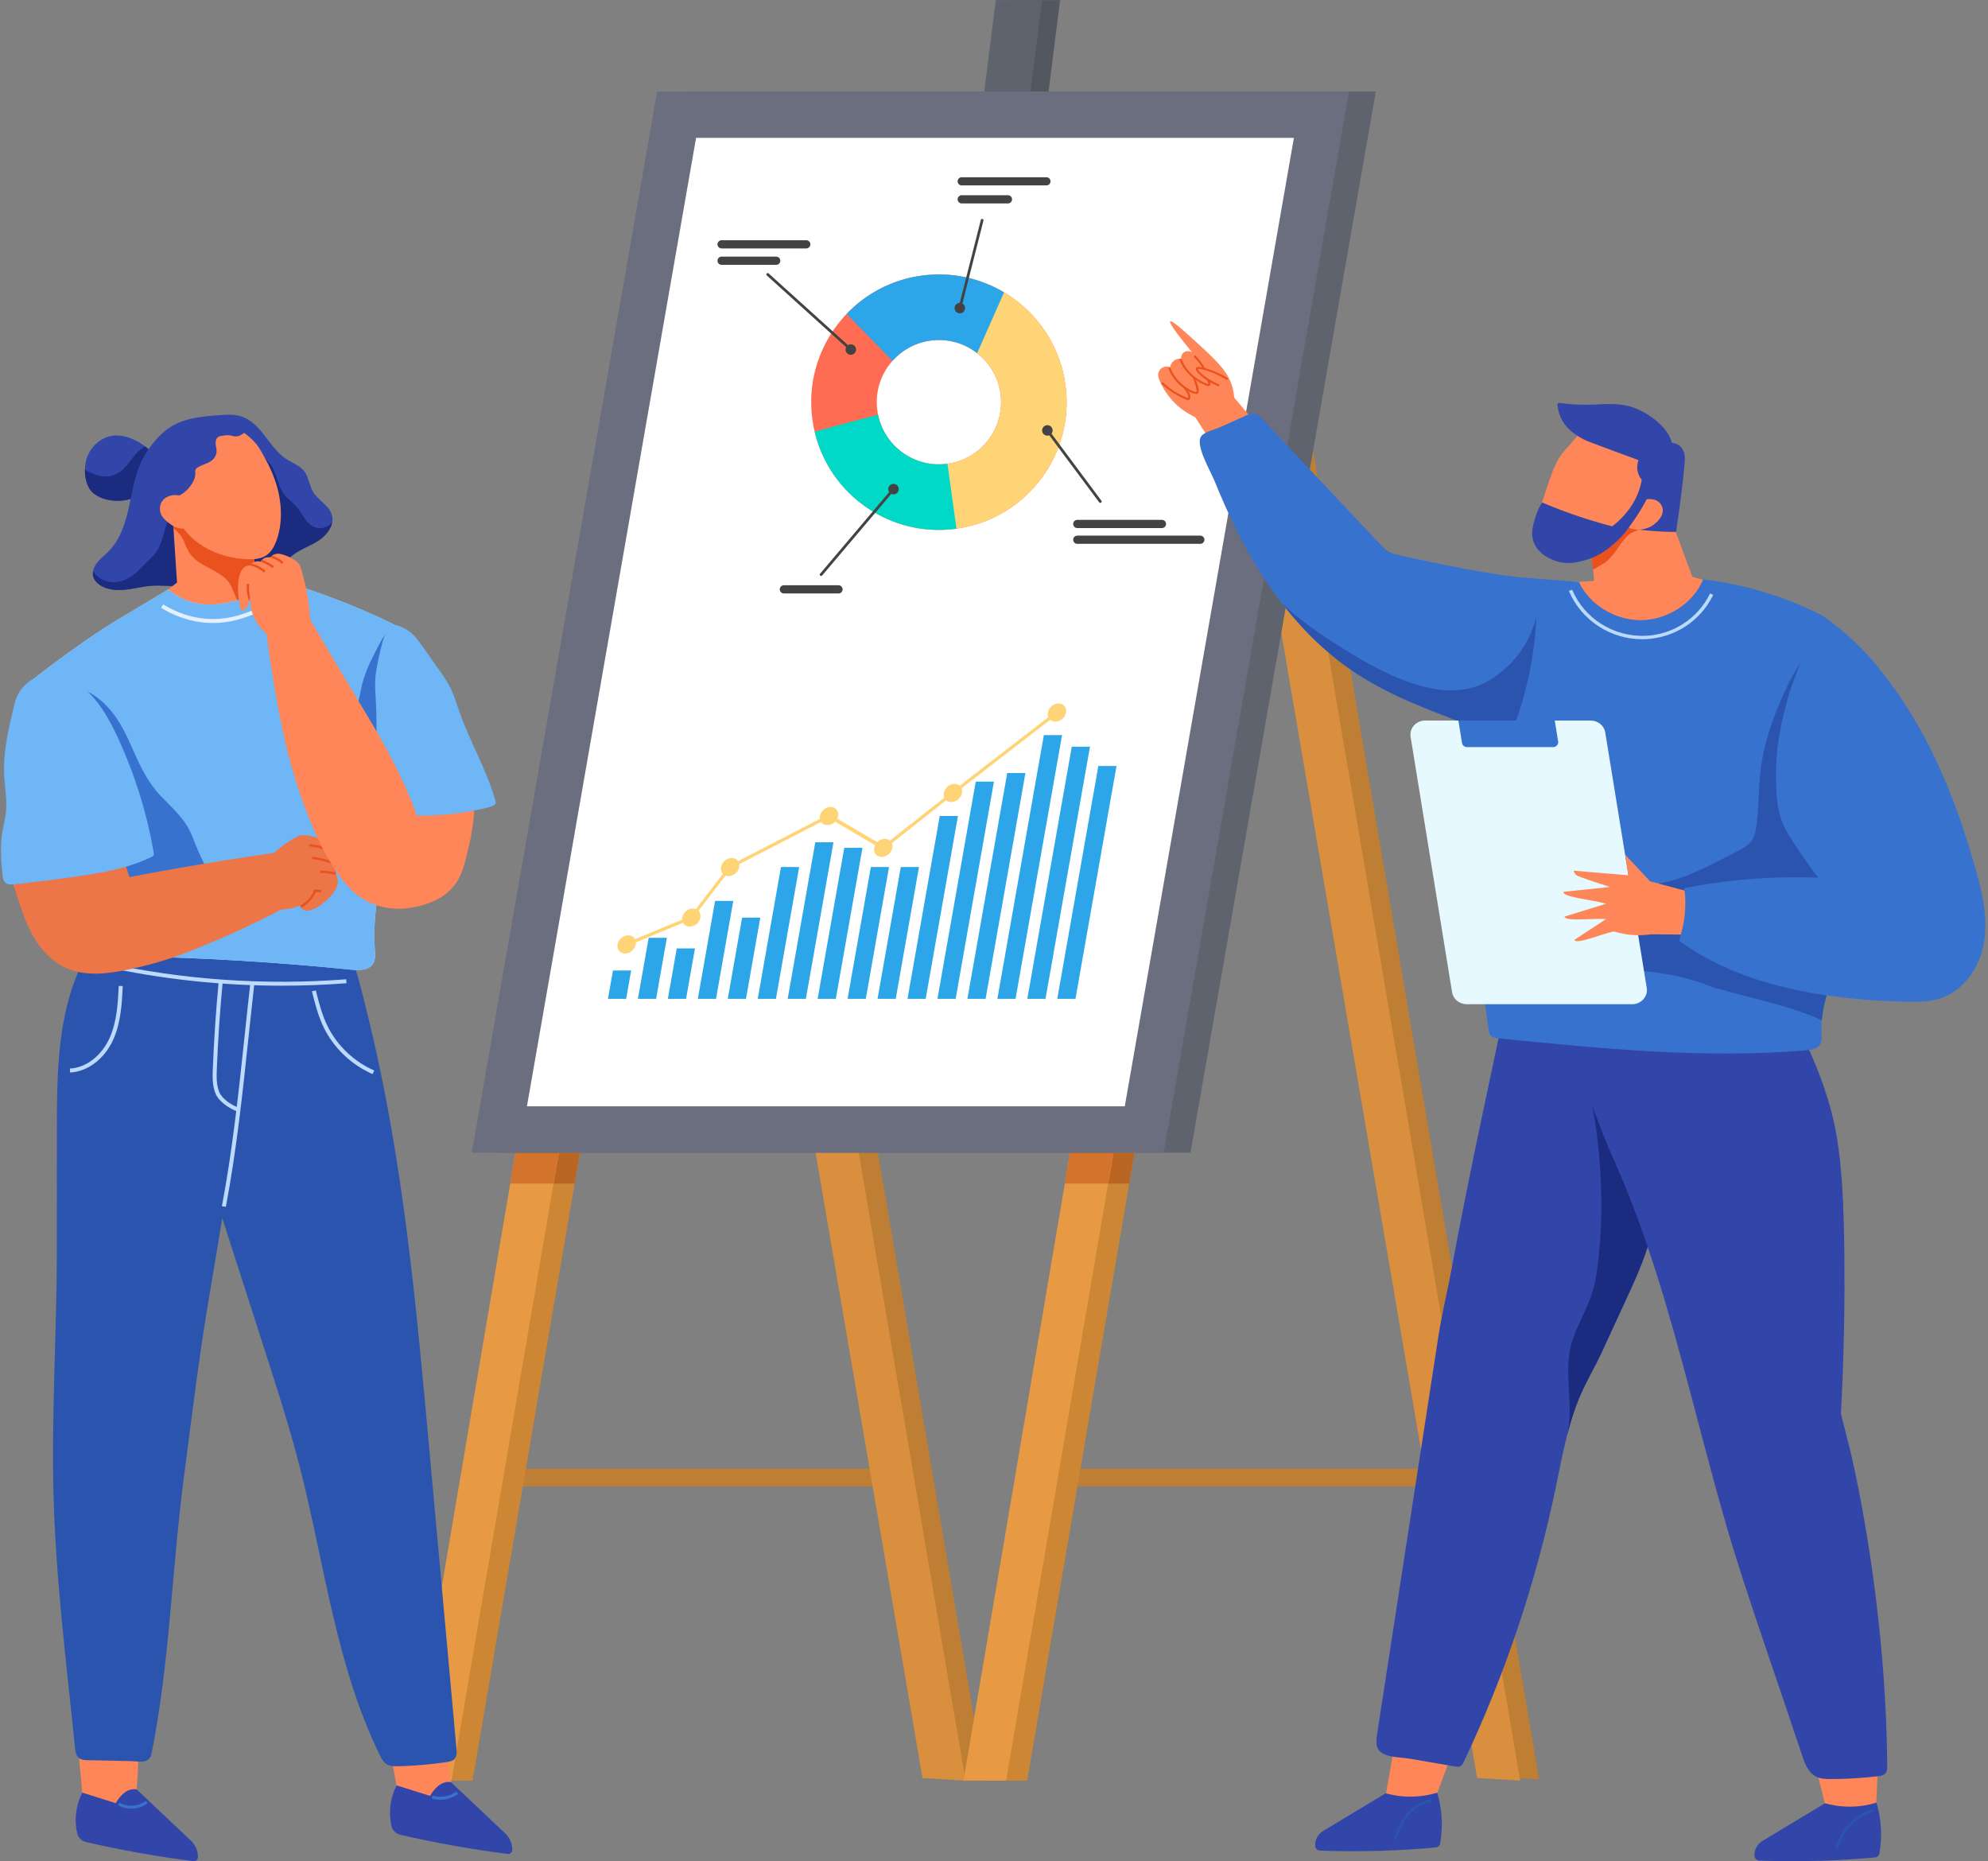 <?xml version="1.0" encoding="UTF-8"?><svg xmlns="http://www.w3.org/2000/svg" xmlns:xlink="http://www.w3.org/1999/xlink" height="555.5" preserveAspectRatio="xMidYMid meet" version="1.0" viewBox="3.3 3.6 593.4 555.5" width="593.4" zoomAndPan="magnify"><rect x="3.3" y="3.6" width="593.4" height="555.5" fill="#808080" stroke="none"/><g><g><path d="M 274.082 447.234 L 150.043 447.234 L 150.043 441.934 L 274.082 441.934 L 274.082 447.234" fill="#be7e33"/></g><g><path d="M 284.324 533.887 L 297.176 534.648 L 223.723 102.941 L 211.004 105.117 L 284.324 533.887" fill="#be7e33"/></g><g><path d="M 278.66 534.262 L 291.512 535.027 L 218.059 103.316 L 205.336 105.492 L 278.66 534.262" fill="#d98f3d"/></g><g><path d="M 439.633 447.234 L 315.59 447.234 L 315.59 441.934 L 439.633 441.934 L 439.633 447.234" fill="#be7e33"/></g><g><path d="M 309.895 535.027 L 297.176 535.027 L 351.027 217.953 L 363.746 220.129 L 309.895 535.027" fill="#cc8634"/></g><g><path d="M 340.371 356.832 L 341.945 347.609 L 340.371 356.832" fill="#eac1a8"/></g><g><path d="M 340.371 356.832 L 334.078 356.832 L 335.652 347.609 L 341.945 347.609 L 340.371 356.832" fill="#bb6522"/></g><g><path d="M 303.602 535.027 L 290.883 535.027 L 344.734 217.953 L 357.453 220.129 L 303.602 535.027" fill="#e79a43"/></g><g><path d="M 449.875 533.887 L 462.727 534.648 L 389.27 102.941 L 376.551 105.117 L 449.875 533.887" fill="#be7e33"/></g><g><path d="M 444.211 534.262 L 457.059 535.027 L 383.605 103.316 L 370.887 105.492 L 444.211 534.262" fill="#d98f3d"/></g><g><path d="M 144.348 535.027 L 131.629 535.027 L 185.477 217.953 L 198.199 220.129 L 144.348 535.027" fill="#cc8634"/></g><g><path d="M 174.82 356.832 L 176.398 347.609 L 174.82 356.832" fill="#eac1a8"/></g><g><path d="M 174.82 356.832 L 168.527 356.832 L 170.105 347.609 L 176.398 347.609 L 174.82 356.832" fill="#bb6522"/></g><g><path d="M 138.055 535.027 L 125.336 535.027 L 179.188 217.953 L 191.906 220.129 L 138.055 535.027" fill="#e79a43"/></g><g><path d="M 358.652 347.609 L 152.121 347.609 L 207.441 30.906 L 413.973 30.906 L 358.652 347.609" fill="#5f636e"/></g><g><path d="M 280.141 317.879 L 266.531 316.32 L 305.922 3.637 L 319.73 3.637 L 280.141 317.879" fill="#535760"/></g><g><path d="M 274.742 317.879 L 261.133 316.32 L 300.527 3.637 L 314.332 3.637 L 274.742 317.879" fill="#5f636e"/></g><g><path d="M 155.598 356.832 L 157.164 347.609 L 155.598 356.832" fill="#eac1a8"/></g><g><path d="M 168.527 356.832 L 170.105 347.609 L 168.527 356.832" fill="#ab4c17"/></g><g><path d="M 168.527 356.832 L 155.598 356.832 L 157.164 347.609 L 170.105 347.609 L 168.527 356.832" fill="#d4742c"/></g><g><path d="M 170.105 347.609 L 157.164 347.609 L 179.188 217.953 L 191.906 220.129 L 170.105 347.609" fill="#574b48"/></g><g><path d="M 334.078 356.832 L 335.652 347.609 L 334.078 356.832" fill="#ab4c17"/></g><g><path d="M 334.078 356.832 L 321.148 356.832 L 322.715 347.609 L 335.652 347.609 L 334.078 356.832" fill="#d4742c"/></g><g><path d="M 335.652 347.609 L 322.715 347.609 L 344.734 217.953 L 357.453 220.129 L 335.652 347.609" fill="#574b48"/></g><g><path d="M 350.66 347.609 L 144.129 347.609 L 199.449 30.906 L 405.98 30.906 L 350.66 347.609" fill="#6a6e7e"/></g><g><path d="M 160.586 333.781 L 211.07 44.738 L 389.523 44.738 L 339.035 333.781 L 160.586 333.781" fill="#fff"/></g><g><path d="M 281.004 105.258 C 291.152 103.848 300.52 110.93 301.93 121.078 C 303.34 131.227 296.258 140.598 286.109 142.004 C 275.961 143.414 266.594 136.332 265.184 126.184 C 263.77 116.035 270.855 106.664 281.004 105.258 Z M 288.801 161.391 C 309.656 158.492 324.211 139.238 321.316 118.387 C 318.418 97.531 299.164 82.977 278.312 85.871 C 257.457 88.77 242.898 108.023 245.797 128.879 C 248.695 149.73 267.949 164.285 288.801 161.391" fill="#ff6c54"/></g><g><path d="M 321.316 118.387 C 319.371 104.402 310.074 93.254 297.875 88.297 L 288.793 105.836 C 295.57 107.836 300.895 113.629 301.93 121.078 C 303.34 131.227 296.258 140.598 286.109 142.004 C 281.816 142.602 277.664 141.672 274.191 139.641 L 271.227 159.711 C 276.699 161.586 282.68 162.238 288.801 161.391 C 309.656 158.492 324.211 139.238 321.316 118.387" fill="#ffd476"/></g><g><path d="M 265.391 127.371 L 246.465 132.426 C 250.93 151.355 269.152 164.121 288.801 161.391 L 286.109 142.004 C 276.363 143.359 267.34 136.879 265.391 127.371" fill="#00d9c8"/></g><g><path d="M 278.312 85.871 C 269.457 87.102 261.738 91.281 256.008 97.281 L 269.703 111.301 C 272.531 108.117 276.457 105.887 281.004 105.258 C 286.18 104.535 291.145 106.031 294.965 109.008 L 303.008 90.848 C 295.832 86.586 287.219 84.633 278.312 85.871" fill="#2ca6e9"/></g><g><path d="M 257.262 107.926 L 232.449 85.508 L 257.262 107.926" fill="#434343"/></g><g><path d="M 257.262 108.336 C 257.164 108.336 257.066 108.301 256.988 108.23 L 232.18 85.812 C 232.012 85.66 232 85.402 232.145 85.234 C 232.305 85.074 232.555 85.055 232.723 85.203 L 257.535 107.621 C 257.703 107.773 257.715 108.031 257.566 108.199 C 257.484 108.289 257.371 108.336 257.262 108.336" fill="#434343"/></g><g><path d="M 258.422 107.926 C 258.422 107.285 257.902 106.766 257.262 106.766 C 256.621 106.766 256.102 107.285 256.102 107.926 C 256.102 108.566 256.621 109.086 257.262 109.086 C 257.902 109.086 258.422 108.566 258.422 107.926" fill="#434343"/></g><g><path d="M 257.262 107.176 C 256.844 107.176 256.508 107.512 256.508 107.926 C 256.508 108.344 256.844 108.68 257.262 108.68 C 257.676 108.68 258.012 108.344 258.012 107.926 C 258.012 107.512 257.676 107.176 257.262 107.176 Z M 257.262 109.496 C 256.395 109.496 255.691 108.793 255.691 107.926 C 255.691 107.062 256.395 106.359 257.262 106.359 C 258.125 106.359 258.828 107.062 258.828 107.926 C 258.828 108.793 258.125 109.496 257.262 109.496" fill="#434343"/></g><g><path d="M 289.805 95.559 L 296.453 69.352 L 289.805 95.559" fill="#434343"/></g><g><path d="M 289.805 95.969 C 289.484 95.898 289.352 95.676 289.41 95.457 L 296.062 69.246 C 296.113 69.035 296.328 68.883 296.555 68.957 C 296.773 69.012 296.906 69.23 296.848 69.449 L 290.199 95.66 C 290.152 95.844 289.988 95.969 289.805 95.969" fill="#434343"/></g><g><path d="M 289.742 96.715 C 290.383 96.75 290.93 96.262 290.961 95.621 C 290.996 94.98 290.508 94.434 289.867 94.398 C 289.227 94.367 288.68 94.855 288.645 95.496 C 288.613 96.137 289.102 96.684 289.742 96.715" fill="#434343"/></g><g><path d="M 289.809 94.805 C 289.41 94.805 289.074 95.117 289.051 95.52 C 289.031 95.93 289.348 96.285 289.766 96.309 C 290.23 96.355 290.535 96.012 290.559 95.598 C 290.574 95.184 290.262 94.828 289.844 94.805 Z M 289.809 97.125 C 288.855 97.074 288.188 96.332 288.238 95.473 C 288.281 94.641 288.98 93.988 289.809 93.988 C 290.754 94.039 291.418 94.781 291.367 95.645 C 291.344 96.059 291.16 96.441 290.852 96.723 C 290.562 96.984 290.195 97.125 289.809 97.125" fill="#434343"/></g><g><path d="M 315.93 132.062 L 331.734 153.289 L 315.93 132.062" fill="#434343"/></g><g><path d="M 331.734 153.699 C 331.609 153.699 331.488 153.641 331.406 153.531 L 315.602 132.305 C 315.469 132.125 315.504 131.871 315.688 131.734 C 315.859 131.598 316.117 131.633 316.258 131.82 L 332.062 153.047 C 332.195 153.227 332.16 153.48 331.977 153.617 L 331.734 153.699" fill="#434343"/></g><g><path d="M 315.355 133.066 C 315.91 133.387 316.617 133.191 316.938 132.637 C 317.254 132.078 317.062 131.371 316.504 131.055 C 315.949 130.734 315.238 130.93 314.922 131.484 C 314.605 132.043 314.801 132.75 315.355 133.066" fill="#434343"/></g><g><path d="M 315.559 132.715 C 315.73 132.816 315.93 132.832 316.129 132.789 C 316.324 132.734 316.484 132.609 316.582 132.434 C 316.789 132.074 316.664 131.613 316.305 131.406 C 315.941 131.199 315.477 131.324 315.277 131.688 C 315.176 131.863 315.148 132.066 315.203 132.258 C 315.258 132.453 315.383 132.613 315.559 132.715 Z M 315.926 133.629 C 315.66 133.629 315.395 133.559 315.152 133.422 C 314.789 133.215 314.527 132.879 314.418 132.477 C 314.309 132.07 314.363 131.645 314.566 131.281 C 314.996 130.531 315.961 130.277 316.711 130.695 C 317.461 131.129 317.719 132.09 317.289 132.84 C 317.086 133.199 316.75 133.465 316.348 133.57 C 316.207 133.609 316.066 133.629 315.926 133.629" fill="#434343"/></g><g><path d="M 270.004 149.574 L 248.395 175.09 L 270.004 149.574" fill="#434343"/></g><g><path d="M 248.395 175.504 C 248.301 175.504 248.211 175.469 248.133 175.406 C 247.961 175.258 247.941 175.004 248.086 174.828 L 269.691 149.309 C 269.844 149.148 270.094 149.129 270.27 149.266 C 270.441 149.41 270.461 149.664 270.316 149.84 L 248.707 175.359 C 248.625 175.453 248.512 175.504 248.395 175.504" fill="#434343"/></g><g><path d="M 269.969 148.414 C 269.328 148.434 268.824 148.973 268.848 149.609 C 268.867 150.25 269.402 150.754 270.043 150.734 C 270.684 150.715 271.184 150.176 271.164 149.535 C 271.145 148.898 270.609 148.395 269.969 148.414" fill="#434343"/></g><g><path d="M 269.984 148.82 C 269.566 148.836 269.242 149.184 269.254 149.598 C 269.27 150.004 269.602 150.328 270.008 150.328 C 270.441 150.312 270.77 149.961 270.758 149.547 C 270.742 149.145 270.41 148.82 270.004 148.82 Z M 270.008 151.145 C 269.164 151.145 268.465 150.469 268.441 149.621 C 268.414 148.766 269.094 148.039 269.953 148.008 C 270.406 148.004 270.785 148.156 271.078 148.434 C 271.383 148.719 271.559 149.109 271.57 149.523 C 271.598 150.383 270.918 151.109 270.059 151.141 L 270.008 151.145" fill="#434343"/></g><g><path d="M 243.965 77.746 L 218.688 77.746 C 218.012 77.746 217.461 77.195 217.461 76.523 C 217.461 75.848 218.012 75.297 218.688 75.297 L 243.965 75.297 C 244.641 75.297 245.191 75.848 245.191 76.523 C 245.191 77.195 244.641 77.746 243.965 77.746" fill="#434343"/></g><g><path d="M 350.133 161.203 L 324.859 161.203 C 324.184 161.203 323.633 160.652 323.633 159.98 C 323.633 159.305 324.184 158.754 324.859 158.754 L 350.133 158.754 C 350.809 158.754 351.359 159.305 351.359 159.98 C 351.359 160.652 350.809 161.203 350.133 161.203" fill="#434343"/></g><g><path d="M 361.574 165.91 L 324.859 165.91 C 324.184 165.91 323.633 165.359 323.633 164.688 C 323.633 164.012 324.184 163.461 324.859 163.461 L 361.574 163.461 C 362.246 163.461 362.801 164.012 362.801 164.688 C 362.801 165.359 362.246 165.91 361.574 165.91" fill="#434343"/></g><g><path d="M 315.645 58.941 L 290.367 58.941 C 289.691 58.941 289.141 58.395 289.141 57.719 C 289.141 57.043 289.691 56.492 290.367 56.492 L 315.645 56.492 C 316.32 56.492 316.871 57.043 316.871 57.719 C 316.871 58.395 316.32 58.941 315.645 58.941" fill="#434343"/></g><g><path d="M 304.164 64.316 L 290.367 64.316 C 289.691 64.316 289.141 63.77 289.141 63.094 C 289.141 62.418 289.691 61.867 290.367 61.867 L 304.164 61.867 C 304.84 61.867 305.391 62.418 305.391 63.094 C 305.391 63.77 304.84 64.316 304.164 64.316" fill="#434343"/></g><g><path d="M 234.992 82.645 L 218.688 82.645 C 218.012 82.645 217.461 82.094 217.461 81.418 C 217.461 80.742 218.012 80.191 218.688 80.191 L 234.992 80.191 C 235.668 80.191 236.219 80.742 236.219 81.418 C 236.219 82.094 235.668 82.645 234.992 82.645" fill="#434343"/></g><g><path d="M 253.59 180.723 L 237.281 180.723 C 236.605 180.723 236.055 180.172 236.055 179.496 C 236.055 178.82 236.605 178.273 237.281 178.273 L 253.59 178.273 C 254.262 178.273 254.812 178.82 254.812 179.496 C 254.812 180.172 254.262 180.723 253.59 180.723" fill="#434343"/></g><g><path d="M 193.062 285.469 C 193.328 283.969 192.328 282.754 190.828 282.754 C 189.328 282.754 187.898 283.969 187.633 285.469 C 187.371 286.969 188.371 288.184 189.871 288.184 C 191.371 288.184 192.801 286.969 193.062 285.469" fill="#ffd476"/></g><g><path d="M 223.961 262.375 C 224.223 260.875 223.223 259.66 221.723 259.66 C 220.223 259.66 218.793 260.875 218.527 262.375 C 218.266 263.875 219.266 265.09 220.766 265.09 C 222.266 265.09 223.695 263.875 223.961 262.375" fill="#ffd476"/></g><g><path d="M 212.359 277.461 C 212.621 275.961 211.621 274.746 210.121 274.746 C 208.621 274.746 207.191 275.961 206.93 277.461 C 206.664 278.961 207.664 280.176 209.164 280.176 C 210.664 280.176 212.094 278.961 212.359 277.461" fill="#ffd476"/></g><g><path d="M 253.469 247.137 C 253.734 245.637 252.73 244.422 251.234 244.422 C 249.734 244.422 248.305 245.637 248.039 247.137 C 247.773 248.637 248.773 249.855 250.273 249.855 C 251.773 249.855 253.203 248.637 253.469 247.137" fill="#ffd476"/></g><g><path d="M 269.676 256.641 C 269.941 255.141 268.938 253.926 267.438 253.926 C 265.938 253.926 264.508 255.141 264.246 256.641 C 263.98 258.141 264.98 259.359 266.48 259.359 C 267.98 259.359 269.41 258.141 269.676 256.641" fill="#ffd476"/></g><g><path d="M 290.449 240.25 C 290.711 238.75 289.711 237.535 288.211 237.535 C 286.711 237.535 285.281 238.75 285.02 240.25 C 284.754 241.75 285.754 242.965 287.254 242.965 C 288.754 242.965 290.184 241.75 290.449 240.25" fill="#ffd476"/></g><g><path d="M 321.5 216.262 C 321.766 214.762 320.766 213.547 319.266 213.547 C 317.766 213.547 316.336 214.762 316.07 216.262 C 315.805 217.762 316.809 218.977 318.309 218.977 C 319.809 218.977 321.234 217.762 321.5 216.262" fill="#ffd476"/></g><g><path d="M 190.477 285.938 L 190.223 285 L 209.355 277.062 L 220.941 261.996 C 221.07 261.93 250.852 246.555 250.852 246.555 L 266.992 256.02 L 287.453 239.871 L 318.512 215.879 L 319.062 216.645 L 288.008 240.633 L 266.93 257.266 L 250.66 247.723 L 221.551 262.754 L 209.93 277.863 C 209.77 277.93 190.477 285.938 190.477 285.938" fill="#ffd476"/></g><g><path d="M 190.199 301.715 L 184.77 301.715 L 186.262 293.25 L 191.691 293.25 L 190.199 301.715" fill="#2ca6e9"/></g><g><path d="M 199.141 301.715 L 193.711 301.715 L 196.922 283.496 L 202.355 283.496 L 199.141 301.715" fill="#2ca6e9"/></g><g><path d="M 208.082 301.715 L 202.652 301.715 L 205.305 286.664 L 210.734 286.664 L 208.082 301.715" fill="#2ca6e9"/></g><g><path d="M 217.023 301.715 L 211.594 301.715 L 216.746 272.484 L 222.176 272.484 L 217.023 301.715" fill="#2ca6e9"/></g><g><path d="M 225.965 301.715 L 220.531 301.715 L 224.809 277.461 L 230.242 277.461 L 225.965 301.715" fill="#2ca6e9"/></g><g><path d="M 234.906 301.715 L 229.477 301.715 L 236.41 262.375 L 241.84 262.375 L 234.906 301.715" fill="#2ca6e9"/></g><g><path d="M 243.848 301.715 L 238.414 301.715 L 246.656 254.984 L 252.086 254.984 L 243.848 301.715" fill="#2ca6e9"/></g><g><path d="M 252.785 301.715 L 247.355 301.715 L 255.305 256.641 L 260.734 256.641 L 252.785 301.715" fill="#2ca6e9"/></g><g><path d="M 261.73 301.715 L 256.297 301.715 L 263.234 262.375 L 268.664 262.375 L 261.73 301.715" fill="#2ca6e9"/></g><g><path d="M 270.668 301.715 L 265.238 301.715 L 272.176 262.375 L 277.605 262.375 L 270.668 301.715" fill="#2ca6e9"/></g><g><path d="M 279.609 301.715 L 274.18 301.715 L 283.805 247.137 L 289.234 247.137 L 279.609 301.715" fill="#2ca6e9"/></g><g><path d="M 288.551 301.715 L 283.121 301.715 L 294.555 236.879 L 299.984 236.879 L 288.551 301.715" fill="#2ca6e9"/></g><g><path d="M 297.492 301.715 L 292.062 301.715 L 303.945 234.316 L 309.379 234.316 L 297.492 301.715" fill="#2ca6e9"/></g><g><path d="M 306.434 301.715 L 301.004 301.715 L 314.883 223 L 320.312 223 L 306.434 301.715" fill="#2ca6e9"/></g><g><path d="M 315.375 301.715 L 309.941 301.715 L 323.211 226.469 L 328.645 226.469 L 315.375 301.715" fill="#2ca6e9"/></g><g><path d="M 324.316 301.715 L 318.887 301.715 L 331.141 232.215 L 336.57 232.215 L 324.316 301.715" fill="#2ca6e9"/></g><g><path d="M 563.891 529.566 L 563.254 543.805 L 548.34 543.195 L 544.898 529.324 L 563.891 529.566" fill="#fe8658"/></g><g><path d="M 436.246 528.109 C 430.617 527.277 424.988 526.445 419.355 525.613 C 418.57 530.035 417.785 534.453 417 538.875 C 418.301 539.395 419.977 539.906 421.973 540.152 C 426.598 540.727 430.344 539.539 432.293 538.754 C 433.609 535.203 434.93 531.656 436.246 528.109" fill="#fe8658"/></g><g><path d="M 371.691 122.254 C 371.645 121.602 371.531 120.602 371.23 119.426 C 370.16 115.273 367.633 112.383 362.324 107.496 C 357.656 103.199 353.148 99.047 352.613 99.516 C 352.305 99.785 353.258 101.609 359.059 108.676 C 358.715 108.504 358.324 108.406 357.934 108.395 C 357.797 108.391 357.285 108.395 356.824 108.652 C 355.816 109.215 355.82 110.57 355.82 110.633 C 355.578 110.621 354.625 110.594 353.746 111.238 C 352.766 111.961 352.602 112.984 352.57 113.191 C 352.406 113.125 351.449 112.77 350.445 113.23 C 349.336 113.734 349.051 114.824 349.016 115.074 C 348.906 115.82 349.168 116.574 349.469 117.273 C 352.508 124.363 358.312 127.176 358.312 127.176 C 359.102 127.648 359.754 127.988 360.094 128.156 C 361.836 130.871 363.574 133.59 365.316 136.309 C 369.375 133.914 373.434 131.523 377.488 129.129 C 375.555 126.84 373.621 124.547 371.691 122.254" fill="#fe8658"/></g><g><path d="M 489.871 136.117 C 491.176 136.523 492.504 136.941 493.633 137.691 C 495.121 138.684 496.145 140.176 497.121 141.641 C 498.055 143.039 499.23 144.727 500.203 146.898 C 502.48 151.977 502.562 157.027 502.457 159.547 C 504.453 164.941 506.449 170.336 508.445 175.73 C 511.465 176.582 514.48 177.434 517.496 178.285 C 517.324 179.547 516.887 181.48 515.641 183.484 C 514.332 185.59 512.629 186.828 510.746 188.184 C 506.73 191.07 502.336 193.691 497.402 194.605 C 491.918 195.621 486.195 194.426 481.09 192.262 C 479.805 191.715 478.52 191.09 477.555 190.117 C 476.645 189.203 476.027 188.184 475.457 186.723 C 474.09 183.227 473.883 179.633 473.906 177.312 C 475.648 177.191 477.391 177.07 479.133 176.949 C 478.996 174.926 478.758 172.754 478.371 170.457 C 478.148 169.121 477.895 167.848 477.617 166.629 C 477.273 166.453 476.754 166.191 476.113 165.887 C 471.18 163.559 469.824 163.984 467.727 162.617 C 466.406 161.766 465.344 160.57 464.59 159.238 C 463.922 158.051 463.152 156.695 463.227 155.312 C 463.277 154.363 463.59 153.441 463.898 152.535 C 464.762 150.004 465.566 147.449 466.5 144.941 C 467.488 142.281 468.742 139.73 470.727 137.609 C 472.531 135.672 474.207 133.637 475.75 131.5 C 478.387 132.141 480.805 133.293 483.379 134.094 C 485.543 134.77 487.707 135.441 489.871 136.117" fill="#fe8658"/></g><g><path d="M 482.48 166.871 C 484.145 165.488 485.508 163.84 486.844 162.176 C 487.121 161.828 487.414 161.309 488.055 160.953 C 488.34 160.797 488.598 160.719 488.777 160.672 C 488.914 160.773 489.07 160.875 489.246 160.973 C 489.246 160.973 489.523 161.133 489.82 161.258 C 490.219 161.426 491.242 161.656 492.629 161.68 C 492.32 161.773 491.91 161.91 491.434 162.105 C 491.434 162.105 490.805 162.359 490.254 162.652 C 489.105 163.262 487.898 164.812 487.051 165.965 C 485.898 167.52 485.633 168.215 484.367 169.605 C 483.852 170.172 483.316 170.773 482.723 171.266 C 482.184 171.703 481.492 172.027 480.887 172.391 C 480.23 172.785 479.555 173.316 478.812 173.57 C 478.691 172.562 478.551 171.527 478.371 170.457 C 478.336 170.227 478.289 170.004 478.25 169.777 C 479.789 169.02 481.199 167.934 482.48 166.871" fill="#e9511e"/></g><g><path d="M 472.602 157.055 C 469.395 155.93 466.391 154.75 463.59 153.559 C 462.992 154.527 462.219 155.98 461.641 157.844 C 460.887 160.277 460.098 162.816 461.105 165.461 C 462.578 169.324 466.891 170.762 467.695 171.031 C 471.379 172.262 474.605 171.324 476.754 170.699 C 480.828 169.516 483.426 167.312 485.219 165.758 C 487.84 163.488 489.355 161.281 491.234 158.562 C 492.859 156.203 494.027 154.121 494.812 152.613 C 495.012 152.578 497.305 152.203 498.723 153.695 C 499.371 154.387 499.539 155.152 499.59 155.445 C 499.922 157.48 498.137 159.137 497.578 159.656 C 495.73 161.375 493.426 161.629 492.578 161.68 C 495.777 162.066 499.113 162.305 502.586 162.348 C 502.926 162.352 503.262 162.355 503.598 162.355 C 505.008 152.91 505.844 145.621 506.152 141.844 C 506.258 140.598 506.41 138.27 504.867 136.848 C 504.062 136.102 503.055 135.852 502.367 135.754 C 501.09 131.066 495.781 127.141 491.297 125.402 C 487.355 123.875 483.449 124.148 479.293 124.34 C 475.758 124.504 472.211 124.34 468.711 123.855 C 468.418 123.812 468.172 124.035 468.191 124.316 C 468.281 125.59 468.613 127.395 469.703 129.25 C 470.875 131.254 472.391 132.398 473.398 133.145 C 475.344 134.59 477.133 135.258 477.984 135.578 C 481.664 136.961 486.52 138.793 492.391 140.934 C 492.164 141.543 491.664 143.172 492.324 145.008 C 492.602 145.777 493.004 146.367 493.344 146.773 C 493.223 147.5 493.059 148.254 492.836 149.023 C 491.211 154.645 487.379 158.469 484.551 160.703 C 480.797 159.727 476.797 158.527 472.602 157.055" fill="#3245a9"/></g><g><path d="M 362.477 113.832 L 363.016 113.559 C 362.215 112.121 361.211 110.801 360.023 109.629 L 359.586 110.031 C 360.73 111.164 361.703 112.441 362.477 113.832" fill="#e9511e"/></g><g><path d="M 363.984 118.887 L 364.094 118.844 C 364.215 118.789 364.496 118.641 364.625 118.34 C 364.816 117.875 364.52 117.324 364.105 117.082 C 363.859 116.938 363.613 116.922 363.48 116.922 C 363.645 117.258 364.062 118.102 364.043 118.16 L 364.039 118.176 L 363.961 118.258 C 362.285 117.672 359.941 116.508 358.035 114.254 C 357.137 113.188 356.422 111.988 355.918 110.684 L 355.344 110.887 C 355.742 111.914 356.41 113.262 357.562 114.621 C 359.82 117.289 362.605 118.43 363.984 118.887" fill="#e9511e"/></g><g><path d="M 367.043 118.945 L 367.305 118.422 C 364.504 117.152 362.484 115.82 361.316 114.465 C 360.82 113.891 360.84 113.727 360.84 113.719 C 360.918 113.668 361.363 113.566 363.535 114.23 C 365.57 114.855 367.586 115.793 369.52 117.02 L 369.859 116.535 C 367.879 115.277 365.812 114.316 363.723 113.676 C 361.867 113.109 360.652 112.871 360.305 113.438 C 360.062 113.84 360.441 114.371 360.844 114.836 C 362.074 116.258 364.156 117.641 367.043 118.945" fill="#e9511e"/></g><g><path d="M 360.398 121.211 L 360.449 121.199 C 360.699 121.141 360.895 120.996 361.008 120.777 C 361.305 120.203 360.992 118.719 360.141 116.855 L 359.328 116.332 C 360.238 118.324 360.598 120.258 360.461 120.52 L 360.352 120.621 C 359.281 120.477 357.305 119.48 355.395 117.59 C 354.16 116.363 353.195 114.859 352.605 113.246 L 352.027 113.438 C 352.648 115.133 353.66 116.707 354.957 117.992 C 357.008 120.023 359.188 121.082 360.344 121.207 L 360.398 121.211" fill="#e9511e"/></g><g><path d="M 357.945 123.059 L 358.066 123 C 358.355 122.855 358.535 122.605 358.59 122.27 C 358.742 121.301 357.797 119.816 356.832 118.914 C 356.703 119.023 356.57 119.133 356.441 119.242 C 356.953 119.863 357.328 120.414 357.602 120.852 C 357.895 121.32 358.055 121.73 357.984 122.184 C 357.969 122.297 357.926 122.367 357.883 122.414 C 355.309 121.492 352.621 119.789 350.301 117.605 L 349.871 118.02 C 352.301 120.305 355.121 122.078 357.82 123.016 L 357.945 123.059" fill="#e9511e"/></g><g><path d="M 498.883 358.965 C 497.852 364.637 496.816 370.324 495.07 375.836 C 493.328 381.336 490.895 386.613 488.469 391.871 C 486.105 396.984 483.75 402.098 481.391 407.207 C 479.438 411.43 477.047 415.414 475.164 419.691 C 471.23 428.648 469.602 438.32 467.633 447.789 C 461.785 475.895 452.57 503.359 440.215 529.473 C 439.984 529.961 439.723 530.48 439.23 530.73 C 438.727 530.988 438.113 530.898 437.551 530.801 C 433.039 530.023 428.527 529.25 424.02 528.473 C 421.039 527.961 415.266 528.293 414.32 524.816 C 413.984 523.578 414.18 522.273 414.371 521.008 C 415.836 511.527 417.297 502.047 418.758 492.566 C 423.395 462.473 428.031 432.379 432.672 402.285 C 433.723 395.473 435.418 388.73 436.668 381.898 C 438.023 374.488 439.461 367.094 440.941 359.703 C 443.91 344.934 447.07 330.195 450.184 315.453 C 450.586 313.547 451.004 311.605 451.996 309.906 C 453.516 307.316 456.199 305.562 458.883 304.062 C 470.539 297.527 490.262 290.223 504.008 293.969 C 510.719 295.801 509.371 301.258 508.414 306.566 C 506.922 314.859 505.398 323.145 503.891 331.434 C 502.223 340.609 500.555 349.785 498.883 358.965" fill="#3245a9"/></g><g><path d="M 471.676 419.516 C 471.387 414.406 470.992 409.273 472.473 404.242 C 473.969 399.172 476.938 394.633 478.5 389.602 C 480.082 384.512 480.512 378.824 480.922 373.551 C 481.781 362.43 481.176 351.23 479.676 340.184 C 479.453 338.539 479.188 336.902 478.871 335.273 C 478.824 335.023 478.242 332.652 478.355 332.609 C 478.445 332.574 479.508 333.637 479.645 333.754 C 481.375 335.191 483.27 336.434 485.227 337.574 C 489.129 339.855 493.301 341.73 496.988 344.34 C 498.441 345.367 499.754 346.52 500.918 347.773 C 500.238 351.504 499.562 355.234 498.883 358.965 C 497.852 364.637 496.816 370.324 495.07 375.836 C 493.328 381.336 490.895 386.613 488.469 391.871 C 486.105 396.984 483.75 402.098 481.391 407.207 C 479.438 411.43 477.047 415.414 475.164 419.691 C 473.395 423.727 472.102 427.906 471.023 432.148 C 472.078 428.004 471.914 423.77 471.676 419.516" fill="#1b2b80"/></g><g><path d="M 552.801 425.535 C 553.48 428.203 554.402 431.824 555.477 436.121 C 555.477 436.121 566.254 479.141 566.621 530.969 C 566.625 531.5 566.562 532.367 565.949 532.984 C 565.43 533.508 564.613 533.633 563.863 533.723 C 559.23 534.273 554.562 534.555 549.895 534.566 C 548.406 534.57 546.867 534.535 545.535 533.91 C 543.094 532.766 542.051 530.031 541.23 527.559 C 535.148 509.234 528.719 490.996 522.801 472.629 C 517.074 454.859 512.516 436.773 507.734 418.758 C 501.395 394.859 494.648 370.93 484.355 348.254 C 481.613 342.211 478.617 332.938 473.344 321.637 C 470.832 316.258 468.621 311.91 467.152 309.09 C 470.773 307.488 475.926 305.484 482.324 303.871 C 489.266 302.121 501.074 298.895 515.539 301.621 C 521.473 302.742 530.266 305.078 540.059 310.43 C 542.598 315.168 545.965 322.215 548.723 331.113 C 552.008 341.703 553.609 352.277 553.84 379.578 C 553.941 391.812 553.77 407.387 552.801 425.535" fill="#3245a9"/></g><g><path d="M 361.816 133.844 C 362.738 132.504 366.039 131.754 367.492 131.094 C 369.961 129.98 372.422 128.867 374.887 127.754 C 375.848 127.316 376.906 126.871 377.938 127.121 C 378.812 127.336 379.473 128.012 380.074 128.652 C 391.734 141.039 403.391 153.422 415.051 165.805 C 415.98 166.797 416.941 167.809 418.176 168.438 C 419.109 168.91 420.152 169.137 421.184 169.359 C 434.539 172.262 448.004 175.176 461.609 176.43 C 461.77 180.195 462.051 183.957 461.891 187.723 C 461.52 196.457 460.043 205.047 457.543 213.453 C 456.402 217.281 455.066 221.047 453.617 224.777 C 438.445 218.273 422.23 213.727 408.492 204.812 C 396.574 197.082 387.031 186.34 379.582 174.566 C 374.02 165.77 369.57 156.379 365.688 146.812 C 364.605 144.148 360.027 136.449 361.816 133.844" fill="#3772ce"/></g><g><path d="M 474.594 177.305 C 477.797 184.172 485.551 188.855 493.422 188.688 C 501.293 188.516 508.816 183.5 511.695 176.504 C 520.984 177.656 531.531 180.113 542.387 184.98 C 544.094 185.742 545.738 186.539 547.32 187.352 C 547.973 188.395 549.168 190.383 550.43 192.977 C 559.008 210.605 552.828 223.199 554.828 258.66 C 555.219 265.523 555.977 272.445 554.898 279.238 C 553.121 290.398 546.449 300.812 546.98 312.09 C 547.031 313.234 547.137 314.473 546.48 315.434 C 545.625 316.688 543.848 316.949 542.285 317.082 C 511.758 319.629 481.055 316.559 450.578 313.488 C 449.691 313.402 448.699 313.258 448.164 312.574 C 447.848 312.172 447.754 311.648 447.676 311.148 C 444.055 288.281 445.145 264.859 449.535 242.117 C 450.355 237.883 451.289 233.594 450.828 229.312 C 450.551 226.723 449.766 224.188 449.738 221.586 C 449.707 218.477 450.754 215.465 451.645 212.477 C 454.223 203.809 454.984 195.98 455.508 184.391 C 455.672 180.695 455.652 177.684 455.617 175.793 C 461.941 176.297 468.266 176.801 474.594 177.305" fill="#3772ce"/></g><g><path d="M 400.879 195.078 C 411.309 201.73 430.738 214.117 445.23 207.977 C 448.828 206.453 451.629 203.996 452.621 203.109 C 458.883 197.539 461.082 190.898 461.887 187.762 C 461.516 196.48 460.039 205.059 457.543 213.453 C 456.402 217.281 455.066 221.047 453.617 224.777 C 438.445 218.273 422.23 213.727 408.492 204.812 C 399.859 199.215 392.492 192.023 386.242 184.016 C 390.215 187.547 395.062 191.371 400.879 195.078" fill="#2b54ae"/></g><g><path d="M 471.539 268.09 C 478.117 268.406 484.715 268.379 491.289 268.031 C 494.277 267.875 497.23 267.625 500.148 266.973 C 502.738 266.398 505.254 265.562 507.691 264.562 C 512.66 262.52 517.414 259.938 522.18 257.504 C 523.551 256.805 524.953 256.035 525.898 254.824 C 526.992 253.426 527.359 251.637 527.59 249.941 C 528.438 243.703 528.098 237.395 529.145 231.168 C 530.113 225.402 531.863 219.777 534.125 214.359 C 536.316 209.117 538.762 203.836 542.266 199.27 C 543.859 197.191 545.535 195.148 546.859 192.898 C 547.535 191.75 548.121 190.531 548.461 189.258 C 549.043 190.273 549.723 191.523 550.43 192.977 C 559.008 210.605 552.828 223.199 554.828 258.66 C 555.219 265.523 555.977 272.445 554.898 279.238 C 553.332 289.09 547.957 298.355 547.078 308.148 C 546.641 307.93 546.211 307.734 545.832 307.559 C 543.219 306.34 540.445 305.422 537.684 304.562 C 531.457 302.621 525.109 301.086 518.801 299.422 C 517.695 299.133 516.594 298.836 515.5 298.516 C 514.145 298.121 512.863 297.582 511.535 297.105 C 506.328 295.23 500.848 294.199 495.336 293.559 C 489.902 292.926 484.426 292.746 479.004 292.074 C 473.762 291.422 468.566 290.383 463.504 288.934 C 457.242 287.141 451.176 284.707 445.512 281.602 C 445.547 276.102 445.828 270.598 446.309 265.105 C 454.629 266.672 463.062 267.684 471.539 268.09" fill="#2b54ae"/></g><g><path d="M 576.363 221.109 C 583.711 234.199 588.855 248.328 592.906 262.664 C 594.961 269.93 596.75 277.492 595.5 284.922 C 594.254 292.348 589.285 299.668 581.727 301.789 C 578.738 302.629 575.574 302.617 572.465 302.555 C 548.727 302.059 523.504 298.137 504.574 284.449 C 504.73 283.762 504.871 283.062 505.008 282.352 C 505.871 277.758 506.188 273.406 506.152 269.391 C 506.102 269.148 506.051 268.906 506 268.664 C 512.406 267.406 519.734 266.344 527.848 265.797 C 534.434 265.355 540.535 265.324 546.047 265.527 C 544.441 263.484 542.176 260.469 539.676 256.648 C 538.203 254.402 537.148 252.789 536.32 251.18 C 533.609 245.926 533.496 241.059 533.43 235.477 C 533.328 227.188 534.742 220.898 535.645 217.004 C 537.223 210.18 539.215 205.16 540.82 201.16 C 543.102 195.484 545.438 190.82 547.32 187.352 C 550.258 189.41 554.156 192.422 558.281 196.527 C 562.57 200.789 565.309 204.453 567.652 207.613 C 570.852 211.93 573.75 216.449 576.363 221.109" fill="#3772ce"/></g><g><path d="M 563.41 541.613 C 561.586 542.168 558.926 542.77 555.668 542.801 C 552.477 542.832 549.844 542.301 548.023 541.797 C 541.715 545.598 535.402 549.402 529.094 553.203 C 528.688 553.492 527.867 554.16 527.375 555.301 C 527.016 556.133 526.957 556.922 527.004 557.555 C 527.062 558.297 527.688 558.879 528.469 558.906 C 534.234 559.117 540.387 559.156 546.875 558.953 C 552.512 558.773 557.875 558.43 562.938 557.965 C 563.621 557.902 564.18 557.418 564.293 556.773 C 564.512 555.539 564.676 554.191 564.75 552.746 C 564.98 548.238 564.238 544.422 563.41 541.613" fill="#3245a9"/></g><g><path d="M 432.293 538.633 C 430.469 539.188 427.805 539.785 424.551 539.816 C 421.355 539.852 418.727 539.32 416.902 538.816 C 410.598 542.617 404.285 546.422 397.977 550.223 C 397.57 550.512 396.75 551.18 396.258 552.32 C 395.898 553.152 395.84 553.941 395.887 554.57 C 395.941 555.316 396.57 555.898 397.352 555.926 C 403.117 556.137 409.266 556.176 415.758 555.973 C 421.395 555.793 426.758 555.445 431.82 554.984 C 432.504 554.922 433.059 554.438 433.176 553.793 C 433.395 552.559 433.559 551.215 433.633 549.766 C 433.863 545.258 433.121 541.438 432.293 538.633" fill="#3245a9"/></g><g><path d="M 551.883 555.57 C 552.496 553.254 554.176 548.945 558.52 546.117 C 559.816 545.27 561.254 544.621 562.797 544.184 L 562.574 543.465 C 560.953 543.926 559.441 544.609 558.074 545.496 C 553.52 548.469 551.766 552.969 551.121 555.387 L 551.883 555.57" fill="#2b54ae"/></g><g><path d="M 420.184 552.652 C 421.621 547.773 423.898 544.422 426.945 542.68 C 428.098 542.02 429.406 541.57 430.738 541.379 L 430.621 540.641 C 429.191 540.844 427.781 541.328 426.539 542.035 C 423.316 543.879 420.926 547.383 419.426 552.445 L 420.184 552.652" fill="#2b54ae"/></g><g><path d="M 428.699 218.648 L 478.105 218.648 C 480.277 218.648 482.121 220.16 482.453 222.207 C 486.586 247.625 490.711 273.047 494.84 298.465 C 495.254 301.012 493.191 303.309 490.492 303.309 L 441.086 303.309 C 438.914 303.309 437.066 301.801 436.734 299.754 C 432.605 274.332 428.48 248.914 424.352 223.492 C 423.938 220.945 426 218.648 428.699 218.648" fill="#e5f9ff"/></g><g><path d="M 439.699 225.344 L 438.613 218.645 L 467.379 218.645 L 468.395 224.895 C 468.539 225.781 467.82 226.578 466.883 226.578 L 441.215 226.578 C 440.457 226.578 439.816 226.055 439.699 225.344" fill="#3772ce"/></g><g><path d="M 506.152 269.391 C 502.711 268.469 499.27 267.547 495.828 266.625 L 488.438 258.715 C 488.734 260.754 489.031 262.789 489.328 264.828 C 483.891 264.371 478.453 263.918 473.016 263.461 C 473.082 263.738 473.223 264.145 473.559 264.512 C 473.855 264.832 474.18 264.988 474.32 265.059 C 475.078 265.414 478.773 266.691 483.852 268.328 C 479.238 268.805 474.629 269.281 470.02 269.758 C 469.352 271.309 478.496 272.129 482.734 273.316 C 478.594 274.594 474.449 275.871 470.309 277.148 C 470.402 278.699 478.594 277.637 482.734 277.879 C 479.578 279.945 476.426 282.016 473.27 284.086 C 473.652 285.637 481.09 282.422 484.996 281.59 C 486.91 282.176 489.5 282.727 492.578 282.715 C 493.914 282.711 495.133 282.602 496.211 282.441 C 499.145 282.473 502.074 282.504 505.008 282.531 C 505.48 280.91 505.91 278.98 506.152 276.785 C 506.469 273.93 506.379 271.418 506.152 269.391" fill="#fe8658"/></g><g><path d="M 493.453 194.379 C 493.785 194.379 494.117 194.375 494.449 194.359 C 503.16 193.992 510.914 188.93 514.684 181.145 L 513.734 180.727 C 510.129 188.172 502.723 193.012 494.406 193.363 C 484.992 193.727 476.195 188.227 472.57 179.594 L 471.602 179.965 C 475.262 188.684 483.961 194.379 493.453 194.379" fill="#bcdafe"/></g><g><path d="M 41.844 134.227 C 40.344 133.711 38.746 133.441 37.172 133.609 C 33.496 134.004 30.336 136.863 29.203 140.32 C 28.156 143.523 28.469 148.656 31.266 150.871 C 34.191 153.191 39.156 153.629 42.586 152.398 C 46.273 151.078 49.785 147.164 50.164 143.277 C 50.562 139.191 46.047 135.93 42.602 134.516 C 42.352 134.414 42.102 134.316 41.844 134.227" fill="#3245a9"/></g><g><path d="M 29.051 144.012 C 30.711 144.898 32.52 145.676 34.43 145.797 C 36.371 145.922 38.07 145.238 39.566 144.059 C 42.273 141.922 43.473 138.336 46.68 136.887 C 48.777 138.539 50.41 140.75 50.164 143.277 C 49.785 147.164 46.273 151.078 42.586 152.398 C 39.156 153.629 34.191 153.191 31.266 150.871 C 29.352 149.359 28.602 146.48 28.656 143.785 C 28.789 143.859 28.914 143.941 29.051 144.012" fill="#1b2b80"/></g><g><path d="M 64.363 127.902 C 65.891 127.723 67.43 127.609 68.953 127.5 C 70.645 127.379 72.359 127.258 74.023 127.566 C 81.141 128.898 83.219 136.934 88.656 140.547 C 90.449 141.734 92.648 142.438 93.996 144.098 C 95.48 145.93 95.586 148.52 96.82 150.523 C 98.348 152.996 101.492 154.418 102.34 157.191 C 103.219 160.078 101.109 163.09 98.582 164.797 C 96.051 166.508 93.027 167.453 90.609 169.312 C 89.223 170.379 88.074 171.711 86.68 172.766 C 83.508 175.16 79.391 175.891 75.445 176.543 C 68.93 177.625 62.367 178.711 55.766 178.543 C 53.285 178.48 50.801 178.238 48.328 178.441 C 45.734 178.648 43.207 179.34 40.617 179.602 C 38.027 179.859 35.258 179.637 33.109 178.195 C 32.25 177.621 31.5 176.832 31.188 175.859 C 30.707 174.371 31.34 172.73 32.309 171.496 C 33.281 170.262 34.566 169.312 35.676 168.195 C 39.297 164.559 40.824 159.422 41.891 154.445 C 42.953 149.469 43.727 144.309 46.258 139.871 C 48.352 136.203 51.52 132.383 55.336 130.379 C 58.113 128.918 61.211 128.27 64.363 127.902" fill="#3245a9"/></g><g><path d="M 31.094 174.066 C 32.461 176.449 35.582 177.672 38.281 177.285 C 41.184 176.871 43.543 175.094 45.453 173.035 C 46.703 171.688 48.141 170.52 49.34 169.121 C 50.578 167.676 51.238 166.102 51.758 164.297 C 52.344 162.254 52.797 160.141 53.898 158.281 C 54.164 157.84 54.465 157.426 54.777 157.027 C 54.875 156.902 54.977 156.781 55.082 156.664 C 55.305 156.398 55.539 156.145 55.781 155.898 C 55.941 155.734 56.102 155.574 56.27 155.422 C 56.531 155.176 56.801 154.938 57.082 154.707 C 57.188 154.617 57.297 154.523 57.406 154.438 C 59.605 152.688 62.195 151.301 64.449 149.758 C 65.766 148.855 67.145 147.863 68.008 146.504 C 68.879 145.137 69.141 143.512 69.629 141.996 C 70.156 140.367 70.871 138.539 72.348 137.512 C 73.902 136.426 75.879 136.844 77.535 137.465 C 79.43 138.176 81.195 139.309 82.66 140.684 C 83.32 141.305 83.934 141.992 84.41 142.762 C 84.969 143.656 85.328 144.668 85.68 145.652 C 86.391 147.641 86.996 149.766 88.344 151.449 C 89.023 152.301 89.887 152.969 90.699 153.688 C 91.574 154.465 92.301 155.332 92.93 156.312 C 93.98 157.949 94.895 159.781 96.723 160.703 C 97.984 161.344 99.469 161.426 100.762 160.816 C 101.449 160.496 102.023 159.988 102.473 159.387 C 102.121 161.523 100.469 163.52 98.582 164.797 C 96.051 166.508 93.027 167.453 90.609 169.312 C 89.223 170.379 88.074 171.711 86.68 172.766 C 86.344 173.02 85.992 173.246 85.633 173.465 C 85.309 173.664 84.973 173.844 84.633 174.02 L 84.426 174.125 C 84.105 174.281 83.777 174.426 83.445 174.562 C 83.352 174.602 83.258 174.641 83.16 174.68 C 82.84 174.805 82.516 174.922 82.184 175.031 C 82.07 175.07 81.957 175.109 81.844 175.145 C 81.523 175.246 81.203 175.344 80.875 175.434 C 80.746 175.469 80.613 175.504 80.48 175.539 C 80.164 175.617 79.852 175.699 79.535 175.77 C 79.379 175.809 79.223 175.84 79.066 175.871 C 78.77 175.938 78.473 176.004 78.172 176.059 C 77.969 176.102 77.766 176.137 77.559 176.176 C 77.305 176.223 77.055 176.27 76.801 176.312 C 76.348 176.395 75.895 176.469 75.445 176.543 C 68.93 177.625 62.367 178.711 55.766 178.543 C 53.285 178.48 50.801 178.238 48.328 178.441 C 45.734 178.648 43.207 179.34 40.617 179.602 C 40.055 179.656 39.48 179.684 38.91 179.688 C 36.852 179.699 34.789 179.324 33.109 178.195 C 32.25 177.621 31.5 176.832 31.188 175.859 C 31 175.273 30.988 174.664 31.094 174.066" fill="#1b2b80"/></g><g><path d="M 136.078 523.496 L 119.441 524.234 L 122.438 540.871 L 138.773 540.578 L 136.078 523.496" fill="#fe8658"/></g><g><path d="M 44.801 526 C 38.758 525.902 32.711 525.805 26.668 525.703 C 27.066 530.105 27.469 534.508 27.867 538.906 C 28.27 539.438 31.352 543.359 36.66 543.523 C 40.441 543.637 43.105 541.773 43.902 541.168 C 44.203 536.109 44.504 531.055 44.801 526" fill="#fe8658"/></g><g><path d="M 72.719 133.715 C 72.879 133.754 73.039 133.793 73.207 133.82 C 73.77 133.91 74.379 133.812 74.902 133.609 C 75.016 133.562 76.234 132.824 76.148 132.762 C 77.465 133.73 78.715 134.84 79.773 136.082 C 80.707 137.172 81.426 138.645 82.145 139.895 C 83.742 142.688 85.07 145.645 85.957 148.73 C 87.391 153.719 87.641 159.102 86.121 164.062 C 85.621 165.691 84.914 167.301 83.738 168.547 C 82.562 169.793 80.973 170.316 79.129 170.473 C 79.418 173.266 79.707 176.055 79.996 178.848 C 80.117 179.988 80.219 181.223 79.633 182.215 C 79.168 183 78.352 183.508 77.535 183.934 C 73.945 185.797 69.859 186.574 65.805 186.852 C 64.516 186.938 63.203 186.977 61.945 186.691 C 60.719 186.414 59.582 185.844 58.531 185.168 C 56.367 183.781 54.516 181.938 53.129 179.797 C 54.133 179.016 55.141 178.238 56.145 177.461 C 55.773 171.84 55.402 166.219 55.031 160.598 C 54.695 160.41 54.23 160.121 53.719 159.715 C 52.742 158.941 51.551 157.992 51.172 156.477 C 51.102 156.191 50.758 154.695 51.586 153.348 C 52.527 151.809 54.633 151.035 56.832 151.469 C 57.621 151.07 58.629 150.426 59.535 149.391 C 60.188 148.645 61.641 146.75 61.602 145.02 C 61.59 144.547 61.516 144.047 61.75 143.637 C 61.906 143.355 62.188 143.164 62.469 143.004 C 64.031 142.117 66.012 141.809 67.152 140.434 C 67.645 139.84 67.926 139.082 67.941 138.316 C 67.957 137.547 67.711 136.789 67.66 136.02 C 67.609 135.25 67.82 134.379 68.492 133.977 C 68.809 133.785 69.188 133.727 69.555 133.672 C 70.223 133.57 70.898 133.469 71.578 133.496 C 71.98 133.512 72.344 133.621 72.719 133.715" fill="#fe8658"/></g><g><path d="M 75.102 185 C 74.422 183.508 73.789 181.992 73.145 180.484 C 72.676 179.379 72.258 178.238 71.516 177.277 C 70.949 176.551 70.25 175.93 69.504 175.383 C 67.719 174.086 65.672 173.188 63.777 172.062 C 62.805 171.484 61.863 170.848 61.047 170.07 C 60.051 169.117 59.41 167.953 58.855 166.715 C 57.977 164.75 57.859 164.277 57.012 163.168 C 56.32 162.266 55.582 161.66 55.074 161.297 C 55.055 161.07 55.039 160.844 55.023 160.617 C 55.254 160.738 55.516 160.855 55.801 160.961 C 56.691 161.281 57.512 161.363 58.129 161.367 C 58.383 161.703 58.773 162.207 59.289 162.781 C 64.082 168.117 70.504 169.539 72.48 169.949 C 74.047 170.273 76.328 170.602 79.133 170.484 C 79.238 171.562 79.348 172.641 79.457 173.723 C 79.727 175.734 79.895 177.469 79.996 178.848 C 80.133 180.605 80.113 181.395 79.633 182.215 C 79.168 183 78.352 183.508 77.535 183.934 C 76.746 184.34 75.934 184.691 75.102 185" fill="#e9511e"/></g><g><path d="M 79.484 267.086 C 80.418 267.301 81.344 267.539 82.262 267.801 C 90.516 270.16 98.746 274.488 104.094 281.258 C 107.07 285.023 108.383 289.242 109.723 293.793 C 111.207 298.82 112.41 303.926 113.645 309.02 C 118.652 329.707 122.121 350.727 124.82 371.816 C 127.508 392.855 129.434 413.977 131.348 435.094 C 134.082 465.234 136.816 495.375 139.551 525.52 C 139.648 526.578 139.699 527.773 138.977 528.562 C 138.379 529.215 137.426 529.391 136.543 529.52 C 131.836 530.211 127.086 530.617 122.328 530.742 C 121.047 530.773 119.68 530.762 118.617 530.062 C 117.699 529.457 117.168 528.441 116.688 527.461 C 103.465 500.453 100.152 469.977 92.652 440.926 C 89.68 429.426 86.039 418.105 82.398 406.793 C 78.141 393.57 73.887 380.352 69.633 367.133 C 67.535 380.367 65.078 393.762 63.242 406.449 C 61.441 418.887 59.883 431.578 58.23 444.137 C 54.598 471.723 53.992 499.699 48.535 527.008 C 47.91 530.137 44.855 529.262 42.332 529.207 C 38.723 529.129 35.113 529.051 31.504 528.973 C 28.488 528.91 26.117 529.379 25.742 525.707 C 23.199 500.66 20.027 475.75 19.293 450.578 C 18.578 426.039 20.262 401.438 20.27 377.062 C 20.27 365.105 20.273 353.148 20.277 341.191 C 20.281 326.887 20.324 312.312 24.754 298.684 C 29.184 285.055 38.785 272.277 52.535 267.57 C 61.133 264.625 70.617 265.055 79.484 267.086" fill="#2b54ae"/></g><g><path d="M 87.445 297.785 C 93.871 297.785 100.301 297.539 106.727 297.047 L 106.633 295.871 C 82.379 297.742 58.039 296.059 34.289 290.867 L 34.027 292.02 C 51.602 295.859 69.5 297.785 87.445 297.785" fill="#bcdafe"/></g><g><path d="M 114.512 324.164 L 114.996 323.09 C 109.008 320.484 103.938 315.676 101.086 309.887 C 99.477 306.617 98.543 303.109 97.57 299.191 L 96.406 299.469 C 97.395 303.453 98.344 307.027 100.008 310.402 C 102.98 316.438 108.27 321.453 114.512 324.164" fill="#bcdafe"/></g><g><path d="M 70.719 363.789 C 73.934 346.742 75.77 329.367 77.547 312.566 C 78.09 307.422 78.637 302.262 79.219 297.094 L 78.027 296.961 C 77.441 302.137 76.898 307.297 76.352 312.445 C 74.578 329.223 72.746 346.574 69.543 363.574 L 70.719 363.789" fill="#bcdafe"/></g><g><path d="M 24.211 323.688 C 29.43 323.465 34.48 319.637 37.074 313.941 C 39.406 308.816 39.691 303.02 39.938 297.902 L 38.742 297.848 C 38.496 302.859 38.223 308.535 35.98 313.461 C 33.57 318.754 28.93 322.309 24.156 322.512 L 24.211 323.688" fill="#bcdafe"/></g><g><path d="M 74.332 335.379 L 74.723 334.262 C 72.469 333.504 69.609 331.594 68.754 329.551 C 67.832 327.359 67.938 324.758 68.02 322.664 C 68.371 313.84 68.977 304.902 69.824 296.102 L 68.629 295.992 C 67.781 304.812 67.172 313.773 66.82 322.617 C 66.734 324.824 66.625 327.57 67.645 330 C 68.645 332.387 71.766 334.512 74.332 335.379" fill="#bcdafe"/></g><g><path d="M 70.246 183.664 C 76.098 182.742 81.492 179.969 86.352 176.645 C 97.715 179.965 108.805 184.191 119.473 189.27 C 120.5 189.758 121.555 190.277 122.285 191.145 C 123.031 192.027 123.355 193.176 123.559 194.305 C 124.82 201.23 122.367 208.211 120.785 215.07 C 118.898 223.242 118.238 231.688 118.832 240.047 C 119.176 244.906 119.938 249.77 119.496 254.621 C 119.094 259.047 117.695 263.316 116.723 267.652 C 115.281 274.078 114.762 280.707 115.191 287.273 C 115.277 288.617 115.383 290.059 114.672 291.211 C 113.41 293.246 110.453 293.238 108.039 292.992 C 85.734 290.73 63.332 289.395 40.91 288.992 C 37.355 288.93 33.629 288.844 30.531 287.125 C 27.516 285.453 25.531 282.457 23.828 279.492 C 14.863 263.863 24.172 237.254 14.148 210.012 C 13.586 208.484 13.082 207.273 12.805 206.613 C 14.523 205.266 17.016 203.34 20.074 201.086 C 24.879 197.547 31.621 192.578 39.738 187.758 C 41.391 186.777 44.695 184.855 49.957 181.672 C 51.465 180.762 52.695 180.012 53.496 179.52 C 54.645 180.488 56.516 181.852 59.113 182.824 C 63.719 184.551 67.797 184.051 70.246 183.664" fill="#bcdafe"/></g><g><path d="M 70.246 183.664 C 76.098 182.742 81.492 179.969 86.352 176.645 C 97.715 179.965 108.805 184.191 119.473 189.27 C 120.5 189.758 121.555 190.277 122.285 191.145 C 123.031 192.027 123.355 193.176 123.559 194.305 C 124.82 201.23 122.367 208.211 120.785 215.07 C 118.898 223.242 118.238 231.688 118.832 240.047 C 119.176 244.906 119.938 249.77 119.496 254.621 C 119.094 259.047 117.695 263.316 116.723 267.652 C 115.281 274.078 114.762 280.707 115.191 287.273 C 115.277 288.617 115.383 290.059 114.672 291.211 C 113.41 293.246 110.453 293.238 108.039 292.992 C 85.734 290.73 63.332 289.395 40.91 288.992 C 37.355 288.93 33.629 288.844 30.531 287.125 C 27.516 285.453 25.531 282.457 23.828 279.492 C 14.863 263.863 24.172 237.254 14.148 210.012 C 13.586 208.484 13.082 207.273 12.805 206.613 C 14.523 205.266 17.016 203.34 20.074 201.086 C 24.879 197.547 31.621 192.578 39.738 187.758 C 41.391 186.777 44.695 184.855 49.957 181.672 C 51.465 180.762 52.695 180.012 53.496 179.52 C 54.645 180.488 56.516 181.852 59.113 182.824 C 63.719 184.551 67.797 184.051 70.246 183.664" fill="#6fb6f6"/></g><g><path d="M 105.723 242.477 C 105.383 240.895 105.188 239.289 105.102 237.676 C 104.996 235.625 104.902 233.57 104.984 231.52 C 105.062 229.465 105.336 227.438 105.863 225.449 C 106.352 223.633 107.012 221.863 107.699 220.109 C 108.391 218.344 109.109 216.59 109.715 214.793 C 110.324 212.996 110.715 211.188 111.066 209.332 C 111.809 205.398 113.5 201.688 115.344 198.148 C 116.23 196.438 117.062 194.551 118.285 193.043 C 119.059 192.09 120.137 191.301 121.434 191.676 C 122.055 191.855 122.609 192.215 123.121 192.629 C 123.324 193.172 123.457 193.742 123.559 194.305 C 124.82 201.23 122.367 208.211 120.785 215.07 C 118.898 223.242 118.238 231.688 118.832 240.047 C 119.176 244.906 119.938 249.77 119.496 254.621 C 119.324 256.496 118.973 258.344 118.551 260.18 C 116.965 259.148 115.449 258.012 114.051 256.738 C 109.859 252.914 106.914 247.984 105.723 242.477" fill="#3772ce"/></g><g><path d="M 14.406 207.402 C 18.387 207.746 22.488 207.664 26.352 208.785 C 30.871 210.094 34.582 213.195 37.332 216.887 C 40.141 220.656 41.922 225.012 43.828 229.258 C 45.094 232.074 46.465 234.793 48.18 237.305 C 48.273 237.445 48.367 237.578 48.465 237.715 C 49.27 238.859 50.145 239.961 51.133 241.004 C 54.387 244.441 58 247.504 60.086 251.824 C 60.684 253.066 61.137 254.379 61.66 255.652 C 62.152 256.848 62.664 258.039 63.207 259.219 C 64.324 261.637 65.559 264.008 67 266.258 C 67.375 266.848 67.766 267.43 68.172 268 C 68.352 268.254 68.539 268.508 68.727 268.762 C 69.012 269.145 69.051 269.309 68.734 269.711 C 67.902 270.777 67.023 271.809 66.098 272.801 C 64.309 274.723 62.34 276.492 60.184 278.016 C 56.277 280.77 51.992 283.055 47.613 284.984 C 44.258 286.465 40.77 287.777 37.199 288.848 C 34.859 288.672 32.559 288.25 30.531 287.125 C 27.516 285.453 25.531 282.457 23.828 279.492 C 14.863 263.863 24.172 237.254 14.148 210.012 C 13.734 208.887 13.352 207.938 13.07 207.25 C 13.516 207.297 13.961 207.363 14.406 207.402" fill="#3772ce"/></g><g><path d="M 125.359 191.988 C 126.379 192.691 127.199 193.371 129.637 196.832 C 131.199 199.055 132.762 201.273 134.324 203.492 C 135.633 205.352 136.941 207.219 137.926 209.258 C 138.902 211.289 139.539 213.465 140.273 215.594 C 143.441 224.762 148.535 233.238 151.176 242.566 C 151.246 242.828 151.316 243.105 151.238 243.359 C 151.113 243.75 150.738 243.949 150.582 244.031 C 149.883 244.414 147.758 244.969 144.867 245.488 C 142.734 246.062 140.934 246.449 139.637 246.703 C 132.555 248.086 132.707 247.012 127.078 247.672 C 126.438 247.746 124.91 247.961 123.812 247.059 C 123.43 246.746 123.164 246.316 122.906 245.898 C 122.152 244.68 121.398 243.461 120.645 242.238 C 119.445 240.301 118.242 238.352 117.41 236.234 C 115.285 230.82 115.77 224.812 115.691 219.012 C 115.582 210.66 115 209.051 115.418 205.102 C 115.418 205.102 115.793 201.586 117.391 195.523 C 117.438 195.348 117.68 194.449 118.148 193.305 C 118.836 191.637 119.18 190.801 119.789 190.418 C 121.535 189.328 124.75 191.562 125.359 191.988" fill="#6fb6f6"/></g><g><path d="M 66.871 189.535 L 66.934 189.535 C 72.102 189.523 76.047 188.047 77.938 187.336 C 81.977 185.824 85.668 183.605 88.918 180.746 L 88.117 179.867 C 84.98 182.633 81.41 184.773 77.512 186.234 C 75.684 186.922 71.883 188.344 66.934 188.355 L 66.871 188.355 C 60.41 188.355 55.234 185.984 52.023 183.992 L 51.383 184.988 C 54.727 187.066 60.125 189.535 66.871 189.535" fill="#e5f0fe"/></g><g><path d="M 41.953 265.367 C 52.129 263.414 62.57 261.59 73.277 259.918 C 77.254 259.301 81.203 258.711 85.117 258.152 C 86.156 257.18 87.449 256.105 89.016 255.059 C 90.086 254.348 91.113 253.754 92.07 253.266 C 92.625 252.98 93.234 252.832 93.859 252.852 C 94.594 252.875 95.441 252.957 96.359 253.145 C 97.945 253.473 99.211 254.008 100.105 254.473 C 101.488 256.746 102.793 259.641 103.402 263.105 C 103.492 263.621 103.566 264.129 103.617 264.621 C 103.84 265.047 104.113 265.711 104.152 266.547 C 104.184 267.18 104.109 268.562 102.355 270.668 C 100.156 273.305 95.895 276.387 93.812 275.086 C 93.496 274.891 93.156 274.547 92.914 273.906 C 92.172 274.176 91.32 274.434 90.363 274.645 C 89.199 274.902 88.137 275.027 87.219 275.086 C 77.109 280.332 68.352 284.145 61.723 286.812 C 54.246 289.824 48.496 291.508 41.469 292.992 C 35.336 294.289 28.691 295.059 22.988 292.492 C 18.797 290.605 15.551 287.066 13.27 283.125 C 11.449 279.984 10.293 276.867 8.207 270.5 C 7.277 267.672 6.594 265.285 6.137 263.602 C 7.395 262.738 9.32 261.512 11.793 260.262 C 15.09 258.594 21.012 255.668 29.012 255.215 C 31.297 255.086 34.699 255.105 38.809 255.941 C 39.855 259.086 40.906 262.227 41.953 265.367" fill="#ed7649"/></g><g><path d="M 100.941 257.648 L 101.301 257.059 C 99.562 256.039 97.488 255.75 95.656 255.496 L 95.559 256.176 C 97.324 256.422 99.328 256.699 100.941 257.648" fill="#e9511e"/></g><g><path d="M 102.754 261.516 L 102.992 260.871 C 100.898 260.125 98.719 259.59 96.512 259.273 L 96.41 259.953 C 98.57 260.262 100.703 260.785 102.754 261.516" fill="#e9511e"/></g><g><path d="M 103.578 264.656 C 103.555 264.402 103.527 264.148 103.504 263.895 C 102.812 263.781 102.078 263.68 101.305 263.598 C 100.461 263.512 99.66 263.461 98.91 263.43 L 98.906 264.117 C 99.617 264.137 100.387 264.188 101.207 264.277 C 102.062 264.375 102.855 264.508 103.578 264.656" fill="#e9511e"/></g><g><path d="M 99.129 269.938 L 99.211 269.258 L 98.113 269.133 C 97.93 269.117 97.746 269.105 97.559 269.09 C 97.383 269.074 97.211 269.059 97.039 269.039 C 96.996 269.242 96.949 269.445 96.906 269.648 C 97.105 269.699 97.332 269.746 97.582 269.777 C 97.738 269.797 97.891 269.809 98.031 269.816 L 99.129 269.938" fill="#e9511e"/></g><g><path d="M 93.238 274.52 C 93.93 274.141 94.938 273.484 95.898 272.41 C 96.84 271.363 97.371 270.324 97.672 269.609 L 97.023 269.352 C 96.746 270.012 96.25 270.98 95.375 271.957 C 94.484 272.949 93.551 273.555 92.914 273.906 C 92.957 274.008 93.004 274.105 93.051 274.203 C 93.113 274.309 93.176 274.414 93.238 274.52" fill="#e9511e"/></g><g><path d="M 108.402 209.664 C 113.938 218.859 116.012 222.242 119.055 227.887 C 122.391 234.074 125.391 240.41 127.719 247.023 C 130.316 247.059 133.195 246.98 136.301 246.703 C 139.434 246.426 142.301 245.988 144.867 245.488 C 144.699 248.023 144.309 251.633 143.316 255.871 C 141.809 262.316 141.027 265.516 138.277 268.598 C 135.191 272.062 130.52 273.781 125.895 274.523 C 124.133 274.809 118.434 275.531 112.719 272.52 C 112.152 272.223 109.961 271.031 107.75 268.754 C 95.211 255.844 88.355 224.766 88.355 224.766 C 86.57 216.664 84.48 205.801 82.871 192.773 C 81.824 191.898 79.77 189.934 78.676 186.734 C 78.02 184.824 77.934 183.129 77.977 181.977 C 77.879 182.355 76.992 185.836 75.828 185.805 C 75.633 185.797 75.355 185.691 75.027 185.215 C 73.723 178.797 74.277 173.711 76.727 172.602 C 77.094 172.434 77.551 172.336 78.125 172.379 C 78.234 172.152 78.418 171.863 78.723 171.617 C 79.66 170.863 80.906 171.18 81.074 171.227 C 81.203 171.004 81.508 170.562 82.07 170.242 C 82.91 169.773 83.738 169.906 83.969 169.949 C 84.148 169.738 84.469 169.41 84.969 169.164 C 85.719 168.797 86.422 168.836 86.719 168.871 C 87.812 169.094 89.336 169.551 90.914 170.539 C 91.238 170.742 91.539 170.953 91.816 171.164 C 92.395 171.602 92.812 172.207 93.027 172.895 C 93.125 173.203 93.219 173.512 93.312 173.828 C 94.844 178.996 95.621 183.953 95.91 188.551 C 101.145 197.547 105.465 204.781 108.402 209.664" fill="#fe8658"/></g><g><path d="M 82.117 174.469 L 82.586 173.957 C 81.418 172.926 79.988 172.195 78.453 171.855 C 78.391 171.93 78.32 172.02 78.258 172.129 L 78.125 172.379 C 78.738 172.543 79.508 172.812 80.336 173.258 C 81.078 173.656 81.668 174.09 82.117 174.469" fill="#e9511e"/></g><g><path d="M 77.684 182.973 C 77.777 182.641 77.871 182.309 77.961 181.98 C 77.684 180.641 77.578 179.266 77.648 177.898 L 76.949 177.863 C 76.902 178.473 76.895 179.195 76.977 180.004 C 77.102 181.207 77.398 182.215 77.684 182.973" fill="#e9511e"/></g><g><path d="M 87.41 171.883 L 87.918 171.41 C 87.52 171.035 86.965 170.582 86.238 170.172 C 85.609 169.812 85.02 169.586 84.539 169.434 C 84.422 169.508 84.293 169.605 84.16 169.734 L 83.984 169.938 C 84.508 170.098 85.16 170.348 85.863 170.754 C 86.516 171.129 87.027 171.535 87.41 171.883" fill="#e9511e"/></g><g><path d="M 84.68 173.129 L 85.09 172.57 C 84.574 172.207 83.969 171.824 83.27 171.457 C 82.648 171.133 82.059 170.871 81.523 170.664 C 81.449 170.73 81.375 170.809 81.297 170.902 C 81.203 171.016 81.129 171.125 81.07 171.223 C 81.641 171.438 82.27 171.711 82.938 172.062 C 83.605 172.414 84.188 172.781 84.68 173.129" fill="#e9511e"/></g><g><path d="M 20.195 204.816 C 22.676 205.188 24.973 206.375 26.977 207.863 C 32.418 211.895 35.836 217.992 38.637 224.098 C 43.578 234.863 47.121 246.246 49.156 257.887 C 49.211 258.211 49.262 258.562 49.113 258.855 C 48.961 259.152 48.637 259.316 48.332 259.465 C 40.992 262.949 32.805 264.266 24.73 265.391 C 19.098 266.176 13.453 266.887 7.801 267.523 C 6.781 267.641 5.613 267.707 4.867 267.012 C 4.27 266.457 4.137 265.586 4.051 264.785 C 3.555 260.297 3.32 255.73 4.109 251.285 C 4.402 249.637 4.832 248.012 5.035 246.352 C 5.504 242.473 4.703 238.566 4.531 234.664 C 4.238 227.926 5.824 221.258 7.398 214.691 C 7.723 213.34 8.055 211.973 8.723 210.75 C 10.898 206.758 15.566 204.121 20.195 204.816" fill="#6fb6f6"/></g><g><path d="M 121.688 536.453 L 131.68 539.594 C 132.07 538.887 133.977 535.578 136.977 535.422 C 137.254 535.406 137.555 535.422 137.875 535.473 C 143.27 540.562 148.664 545.648 154.062 550.738 C 154.516 551.164 155.375 552.086 155.859 553.535 C 156.137 554.359 156.215 555.121 156.207 555.746 C 156.199 556.461 155.574 557.008 154.855 556.918 C 149.465 556.23 143.828 555.379 137.977 554.32 C 132.699 553.367 127.645 552.32 122.828 551.211 C 121.5 550.906 120.457 549.895 120.16 548.59 C 119.855 547.25 119.637 545.578 119.738 543.668 C 119.918 540.363 120.973 537.852 121.688 536.453" fill="#3245a9"/></g><g><path d="M 27.867 538.613 L 37.859 541.754 C 38.246 541.047 40.156 537.734 43.152 537.582 C 43.434 537.566 43.734 537.582 44.055 537.633 C 49.449 542.719 54.844 547.809 60.238 552.898 C 60.691 553.32 61.551 554.246 62.039 555.695 C 62.316 556.52 62.391 557.281 62.383 557.906 C 62.375 558.617 61.754 559.168 61.035 559.078 C 55.641 558.391 50.004 557.535 44.152 556.48 C 38.875 555.527 33.824 554.48 29.004 553.371 C 27.68 553.066 26.633 552.055 26.34 550.75 C 26.031 549.406 25.816 547.738 25.918 545.828 C 26.094 542.523 27.152 540.012 27.867 538.613" fill="#3245a9"/></g><g><path d="M 134.727 540.723 C 136.633 540.723 138.539 540.125 140.066 538.992 L 139.523 538.289 C 137.523 539.77 134.797 540.234 132.406 539.492 L 132.137 540.336 C 132.977 540.594 133.852 540.723 134.727 540.723" fill="#3772ce"/></g><g><path d="M 42.43 543.398 C 44.207 543.398 45.992 542.84 47.367 541.75 L 46.805 541.062 C 44.645 542.773 41.348 543.004 38.957 541.617 L 38.5 542.379 C 39.676 543.062 41.051 543.398 42.43 543.398" fill="#3772ce"/></g></g></svg>